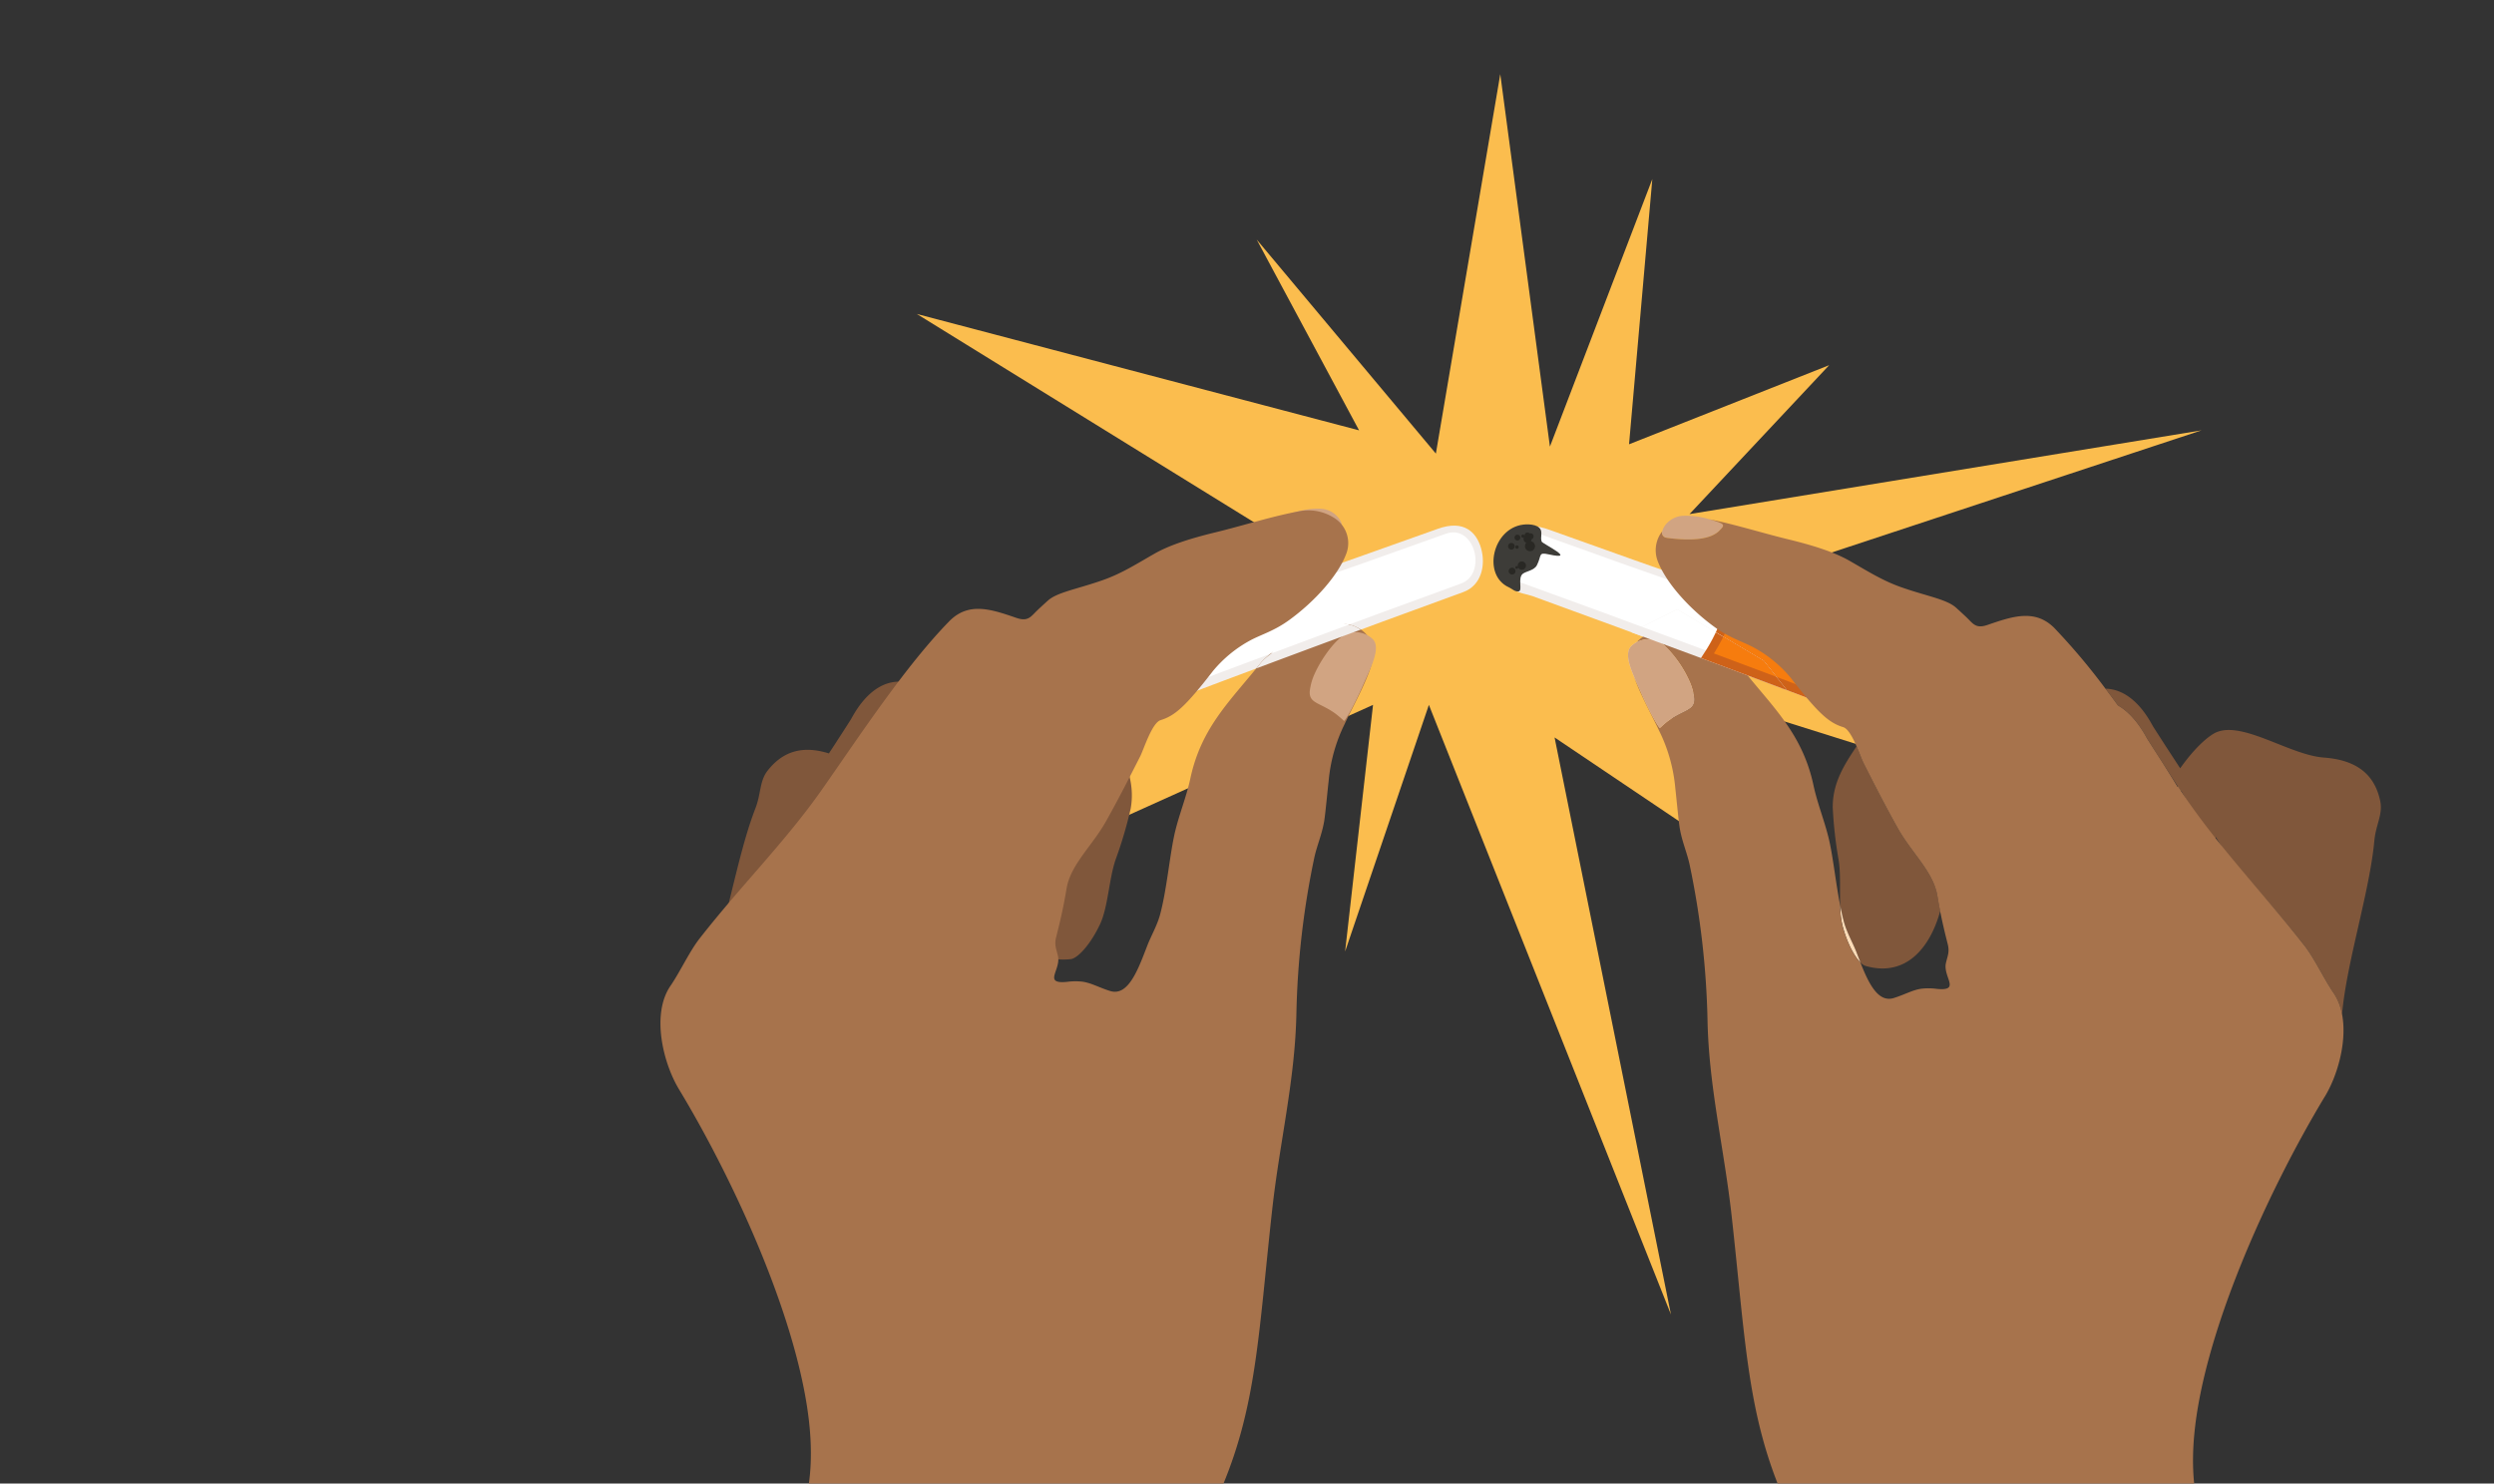 <svg xmlns="http://www.w3.org/2000/svg" xmlns:xlink="http://www.w3.org/1999/xlink" width="611.742" height="364" viewBox="0 0 611.742 364">
  <rect x="0" y="0" width="611.742" height="364" fill="#333333" stroke="none"/>
  <defs>
    <clipPath id="clip-path">
      <path id="Path_2414" data-name="Path 2414" d="M203.005,29.718l-272.3,364H542.448v-364Z" transform="translate(1057.294 122.282)" fill="#fad828"/>
    </clipPath>
    <clipPath id="clip-path-2">
      <rect id="Rectangle_3010" data-name="Rectangle 3010" width="422" height="381.517" fill="none"/>
    </clipPath>
    <clipPath id="clip-path-3">
      <path id="Path_3479" data-name="Path 3479" d="M360.826,213.841l-.358.119,28.856,9.539,17.528,2.623-6.8-8.584L378.831,204.9Z" transform="translate(-360.468 -204.898)" fill="none"/>
    </clipPath>
  </defs>
  <g id="Mask_Group_17" data-name="Mask Group 17" transform="translate(-988 -152)" clip-path="url(#clip-path)">
    <g id="Group_2499" data-name="Group 2499" transform="translate(1150 170.187)">
      <path id="Path_3362" data-name="Path 3362" d="M238.675,0,222.88,93.105,178.924,40.585,204.041,87.4,95.576,58.852l101.615,62.8L91.01,207.277l116.457-52.519-6.851,60.513,20.551-60.513,59.371,149.568L251.994,162.751l59.37,39.96-37.677-54.8,141.575,44.528-132.44-62.8L410.7,87.4,285.1,107.948l34.252-36.536L270.262,90.821l5.709-65.078L250.853,91.392Z" transform="translate(-32.681)" fill="#fbbd4e"/>
      <g id="Group_2496" data-name="Group 2496" transform="translate(0 0)">
        <g id="Group_2495" data-name="Group 2495" clip-path="url(#clip-path-2)">
          <path id="Path_3363" data-name="Path 3363" d="M250.043,173.619c-26.229,9.412-52.557,18.548-78.92,27.594-5.046,1.732-6.267,5.743-5.714,9.714.713,5.1,4.9,10.249,11.92,7.581q39.012-14.821,78.95-29.362c4.474-1.625,5.548-6.642,4.35-10.783-1.125-3.889-4.181-7.043-10.586-4.745" transform="translate(-59.353 -62.065)" fill="#f1edeb" fill-rule="evenodd"/>
          <path id="Path_3364" data-name="Path 3364" d="M253.38,175.779c-26.507,9.522-53.108,18.749-79.991,27.974-4.54,1.559-4.375,4.969-3.9,8.141.605,4.077,2.928,7.655,9.209,5.27,26.22-9.962,52.137-19.623,78.453-29.183,6.488-2.357,3.382-14.772-3.767-12.2" transform="translate(-60.778 -62.995)" fill="#fff" fill-rule="evenodd"/>
          <path id="Path_3365" data-name="Path 3365" d="M75.857,257.965c-3.082-5.094-13.2-4.411-21.269-5.6l12.449-16.834a9.449,9.449,0,0,0-1.475-.131l.938-1.268a9.272,9.272,0,0,0-1.691-.126l.939-1.291c-8.478-1.425-12.971,8.177-13.648,9.241-1.695,2.665-3.485,5.421-5.32,8.229-6.032-1.891-11.04-.849-15.015,4.2-2.031,2.578-1.607,5.674-3.01,9.27-5.074,13.025-7.811,33.806-13.549,45.3.755-.433,1.952-1.039,3.461-1.784-.278.646-.565,1.275-.865,1.878.618-.345,1.5-.818,2.565-1.394-.238.54-.482,1.072-.738,1.586,2.314-1.291,7.156-4.381,12.612-8.289,2.432-1.464,4.943-3.048,7.369-4.7,9.744-5.759,18.136-12.332,16.143-17.509-.078-.2.14-1.1.6-.8,3.083,2.016,4.985-1.6,4.8.075-.2,1.838-1.306,4.311,1.132,5.91l1.233-.874c.082.1.163.2.258.295l1.127-.832c.1.118.2.235.316.35L76.7,274.555c-.012-.2-.028-.442-.046-.7l1.389-1.025c0-.019,0-.044,0-.064l1.542-1.094c-.14-2.425-1.2-9.518-3.728-13.7" transform="translate(-5.461 -83.516)" fill="#80573b" fill-rule="evenodd"/>
          <path id="Path_3366" data-name="Path 3366" d="M159.261,255.12l-1.6,1.682c-.253-.548-.5-1.1-.749-1.661l-18.9,22.372-5.2,5.482c-1.951,11,1.151,27.232,15.295,25.769,1.714-.178,4.874-3.568,7.236-8.611,1.956-4.179,2.193-11.19,3.813-15.846a102.76,102.76,0,0,0,3.688-12.487c1.1-6.185-1.133-11.183-3.587-16.7" transform="translate(-47.503 -91.611)" fill="#80573b" fill-rule="evenodd"/>
          <path id="Path_3367" data-name="Path 3367" d="M236.761,194.058a45.951,45.951,0,0,1-6.49,5.88c-3.847,2.782-7.074,3.571-9.856,5.147-2.571,1.452-2.3.861-.761-2.084,2.661-5.1,9.544-7.327,15.72-10.3,3.08-1.48,4.738-2.309,1.388,1.356" transform="translate(-78.457 -68.746)" fill="#efb87b" fill-rule="evenodd"/>
          <path id="Path_3368" data-name="Path 3368" d="M250.589,167.626a5.767,5.767,0,0,0-3.239-1.236c-3.281-.269-7.339,1-9.018,1.648-1.495.574-.815,1.116-.029,1.943,2.689,2.837,9.312,2.285,12.769,1.834,2.358-.306,1.261-2.816-.483-4.19" transform="translate(-85.264 -59.735)" fill="#d1a482" fill-rule="evenodd"/>
          <path id="Path_3369" data-name="Path 3369" d="M174.306,199.157a7.121,7.121,0,0,0-3.485-3.469c-6.855-3.61-20.692,5.084-23.6,8.739-7.234,9.1-14.529,15.629-17.236,28.3-1.012,4.739-2.921,9.213-3.953,13.973-1.138,5.252-1.918,13.8-3.523,19.62-.7,2.528-2.205,5.168-3.057,7.366-2.22,5.725-4.623,12.632-9.146,11.227-2.762-.857-4.57-1.962-6.766-2.284a15.221,15.221,0,0,0-3.838.044c-5.943.574-1.45-2.914-2.193-6.308-.39-1.783-.956-2.687-.44-4.719,1.045-4.11,1.8-7.391,2.544-11.877.979-5.875,6.28-10.438,9.677-16.5,3.037-5.414,5.8-10.836,8.389-15.946.873-1.72,2.887-8.22,5-8.871,3.49-1.074,6.053-3.281,12.872-12.091a31.047,31.047,0,0,1,8.763-7.279c2.783-1.574,6.008-2.363,9.855-5.147,6.4-4.629,12.22-11.168,14.132-16.529a7.282,7.282,0,0,0-2.708-8.343,11.755,11.755,0,0,0-8.271-1.973c-6.95,1.217-14.22,3.594-21.133,5.273-6.1,1.482-11.3,3.114-15.086,5.291-4.711,2.707-8.138,4.884-12.7,6.482-6.3,2.21-11.106,2.926-13.416,5.027-1.071.973-2.355,2.13-3.2,3.006-1.235,1.279-2.079,2.016-4.474,1.2-6.055-2.074-11.7-4.068-16.494.845-10.58,10.838-21.514,27.4-30.884,40.824C30.8,248.14,19.869,258.88,9.563,272.082c-2.452,3.141-4.832,8.27-7.089,11.544-4.727,6.853-1.919,18.808,2.1,25.453C18.454,332.052,35.4,368.948,36.8,394.794c.444,8.2-.552,15.969-3.81,21.44-4.774,8.015-9.674,16.551-14.735,25.233h99.025q1.359-2.392,2.756-4.815c6.774-10.162,13.241-19.868,16.989-28.362,9.22-20.891,9.593-38.793,13.028-69.755,1.839-16.59,5.627-31.841,5.936-48.189a205.577,205.577,0,0,1,4.347-37.943c.633-3.058,1.914-5.848,2.469-9.184.287-1.718.821-7.494,1.091-9.837a39.57,39.57,0,0,1,3.933-13.99c1.472-3.193,4.515-8.629,6.127-13.142,1.1-3.085,1.207-4.7.347-7.092" transform="translate(0 -59.95)" fill="#a7734c" fill-rule="evenodd"/>
          <path id="Path_3370" data-name="Path 3370" d="M263.952,215.364a6.033,6.033,0,0,0-6.835-1.143c-2.568,1.382-6.192,6.458-7.767,10.41a14.025,14.025,0,0,0-.871,3.576c-.145,2.939,2.568,2.689,6.324,5.42a26.328,26.328,0,0,1,2.055,1.75c.2.335,2.7-4.17,4.675-8.7,1.739-3.992,4.546-9.187,2.418-11.318" transform="translate(-89.224 -76.708)" fill="#d1a482" fill-rule="evenodd"/>
          <path id="Path_3371" data-name="Path 3371" d="M228.078,221.441q12.743-4.769,25.586-9.51a10.887,10.887,0,0,0-.941-.557,7.212,7.212,0,0,0-1.912-.669c-1.413-.29-2.8.329-4.459.631-6.837,1.239-15.091,6.089-17.225,8.777-.353.446-.7.888-1.048,1.329" transform="translate(-81.9 -75.635)" fill="#f1edeb" fill-rule="evenodd"/>
          <path id="Path_3372" data-name="Path 3372" d="M233.455,217.6q9.618-3.6,19.245-7.154c-6.6-2.108-15.207,2.579-19.245,7.154" transform="translate(-83.831 -75.382)" fill="#fff" fill-rule="evenodd"/>
          <path id="Path_3373" data-name="Path 3373" d="M333.2,173.969c27.563,9.925,55.241,19.534,82.956,29.045,5.046,1.731,6.267,5.743,5.714,9.713-.713,5.1-4.9,10.248-11.92,7.582q-40-15.2-80.967-30.095c-1.368-.5-3.267-.63-4.476-1.6-4.32-3.456-6.172-9.973-.16-14.025,3.089-2.084,5.677-1.764,8.854-.62" transform="translate(-115.092 -62.146)" fill="#f1edeb" fill-rule="evenodd"/>
          <path id="Path_3374" data-name="Path 3374" d="M332.145,175.274c28.5,10.294,57.087,20.219,86,30.143,4.539,1.557,4.375,4.968,3.9,8.14-.605,4.077-2.928,7.656-9.209,5.269-28.2-10.714-56.056-21.081-84.43-31.349Z" transform="translate(-117.929 -62.939)" fill="#fff" fill-rule="evenodd"/>
          <path id="Path_3375" data-name="Path 3375" d="M403.9,198.125q20.057,7,40.158,13.887c5.046,1.732,6.267,5.743,5.714,9.713-.713,5.106-4.9,10.249-11.92,7.582q-19.7-7.485-39.628-14.9c4.334-6.364,6.364-12.059,5.675-16.28" transform="translate(-142.998 -71.144)" fill="#ce6219" fill-rule="evenodd"/>
          <path id="Path_3376" data-name="Path 3376" d="M407.914,202.313q18.468,6.435,37.084,12.813c4.54,1.557,4.376,4.968,3.9,8.14-.605,4.076-2.928,7.656-9.209,5.269q-18.317-6.957-36.508-13.742c2.956-4.691,4.59-8.964,4.729-12.48" transform="translate(-144.779 -72.648)" fill="#f67c0e" fill-rule="evenodd"/>
          <path id="Path_3377" data-name="Path 3377" d="M330.559,174.4c0,1.688-.16,1.122.07,2.177.108.495,9.037,4.752,1.742,3.151-2.641-.58-1.666.216-2.9,2.651-.645,1.278-2.615,1.477-3.43,2.082-1.356,1.008-.039,4.108-1,4.328-.908.21-1.673-.629-2.455-.982-6.581-2.978-4-14.467,3.532-15.384,1.588-.194,4.432,0,4.432,1.978" transform="translate(-114.487 -61.895)" fill="#3d3c38" fill-rule="evenodd"/>
          <path id="Path_3378" data-name="Path 3378" d="M330.161,177.11a.981.981,0,0,1-.174.506,1.234,1.234,0,1,1-1.123.374.987.987,0,0,1-.676-.936.965.965,0,0,1,.069-.361.4.4,0,0,1-.217.063.394.394,0,1,1,.394-.394.326.326,0,0,1,0,.043l.028-.031a.715.715,0,0,1,1.222-.664.724.724,0,0,1,.233-.039.741.741,0,0,1,.247,1.439m-2.393,5.475a1.011,1.011,0,1,1-.914,1.441c0,.013,0,.026,0,.039a.344.344,0,1,1-.061-.2,1.061,1.061,0,0,1-.038-.274,1.01,1.01,0,0,1,1.012-1.01m-2.392,1.529a.84.84,0,1,0,.84.841.842.842,0,0,0-.84-.841m-.172-6.073a.815.815,0,1,1-.816.815.814.814,0,0,1,.816-.815m1.381.592a.42.42,0,1,1-.42.42.419.419,0,0,1,.42-.42m.1-2.617a.716.716,0,1,1-.716.716.717.717,0,0,1,.716-.716" transform="translate(-116.484 -63.01)" fill="#292824" fill-rule="evenodd"/>
          <path id="Path_3379" data-name="Path 3379" d="M394.65,220.538q.52.2,1.032.418-.512-.22-1.032-.418" transform="translate(-141.714 -79.193)" fill="#ffdcb7"/>
          <path id="Path_3380" data-name="Path 3380" d="M389.516,219.017a19.843,19.843,0,0,1,2.069.546,20.012,20.012,0,0,0-2.069-.546" transform="translate(-139.871 -78.647)" fill="#ffdcb7"/>
          <path id="Path_3381" data-name="Path 3381" d="M393.015,219.959q.455.15.907.319-.452-.169-.907-.319" transform="translate(-141.127 -78.985)" fill="#ffdcb7"/>
          <path id="Path_3382" data-name="Path 3382" d="M401.375,223.768q.4.23.782.466-.385-.237-.782-.466" transform="translate(-144.129 -80.353)" fill="#ffdcb7"/>
          <path id="Path_3383" data-name="Path 3383" d="M396.372,221.239c.311.135.62.276.926.422q-.459-.218-.926-.422" transform="translate(-142.333 -79.444)" fill="#ffdcb7"/>
          <path id="Path_3384" data-name="Path 3384" d="M398.11,222.036c.656.317,1.3.656,1.916,1.008-.62-.353-1.261-.691-1.916-1.008" transform="translate(-142.957 -79.731)" fill="#ffdcb7"/>
          <path id="Path_3385" data-name="Path 3385" d="M397.41,170.721c-.6-.229-1.494-.536-2.548-.826a19.859,19.859,0,0,0-6.471-.824,5.774,5.774,0,0,0-3.238,1.237,4.875,4.875,0,0,0-1.8,2.6,1.216,1.216,0,0,0,1.052,1.538c.085.019.165.041.261.054.493.064,1.056.129,1.657.187,3.614.35,8.807.41,11.112-2.022l.283-.294c.069-.072.133-.141.193-.209.5-.561.664-.991-.5-1.439" transform="translate(-137.647 -60.698)" fill="#d1a482"/>
          <path id="Path_3386" data-name="Path 3386" d="M371.5,219.018a4.82,4.82,0,0,1,.949-1.546,5.756,5.756,0,0,0-1.37,1c-1.486,1.488-.565,4.469.717,7.493-1.048-2.984-1.141-4.588-.3-6.943" transform="translate(-132.975 -78.092)" fill="#ffdcb7"/>
          <path id="Path_3387" data-name="Path 3387" d="M378.516,238.067c.3-.227.533-.494.981-.893-.558-1.115-1.224-2.394-1.92-3.756-.176-.3-.361-.613-.56-.959l-.033-.055h0c-.756-1.317-1.648-2.957-2.455-4.647s-3.437-7.017-2.045-8.679a3.564,3.564,0,0,1,1.955-.97,5.824,5.824,0,0,1,1.425-1.033,7.356,7.356,0,0,1,1.386-.552,6.147,6.147,0,0,0-4.458.536,4.827,4.827,0,0,0-.949,1.547c-.846,2.355-.753,3.959.3,6.943.554,1.306,1.175,2.62,1.7,3.825,1.972,4.525,4.474,9.029,4.675,8.695" transform="translate(-133.32 -77.678)" fill="#ffdcb7"/>
          <path id="Path_3388" data-name="Path 3388" d="M380.234,241.5c.2.347.385.663.561.958l0,0c-.174-.294-.359-.609-.558-.954" transform="translate(-136.538 -86.72)" fill="#ffdcb7"/>
          <path id="Path_3389" data-name="Path 3389" d="M374.258,226.162c-1.008-2.823-1.079-5.332.638-7.055a3.569,3.569,0,0,0-1.956.97c-1.392,1.663,1.237,6.983,2.045,8.679s1.7,3.33,2.455,4.647c.019-.012.041-.022.06-.035a67.34,67.34,0,0,1-3.242-7.207" transform="translate(-133.775 -78.679)" fill="#ffdcb7"/>
          <path id="Path_3390" data-name="Path 3390" d="M387.455,231.886c.335.662.635,1.316.882,1.936a6.2,6.2,0,0,1,.635,2.2,2.382,2.382,0,0,1-.011.336h0c0,.012,0,.022-.006.033-.007.06-.021.114-.031.17s-.024.124-.042.181-.039.1-.06.145a1.479,1.479,0,0,1-.075.156c-.025.043-.054.083-.083.124s-.069.094-.107.137-.069.071-.105.1l0,.005,0,0c-.01.009-.024.016-.033.025-.033.03-.069.059-.1.088s-.08.06-.122.088-.082.058-.126.086l-.059.035c-.038.022-.079.044-.119.066-.065.035-.133.071-.2.1l-.1.049-.075.033c-.067.029-.136.058-.206.086l-.129.053-.164.064-.16.06-.064.024-.532.194-.032.012c-.126.046-.254.094-.384.143l-.169.067c-.1.038-.2.078-.3.119l-.211.092c-.092.04-.183.078-.274.121s-.162.079-.243.119-.167.081-.25.125-.191.107-.287.163c-.07.04-.14.078-.21.12-.165.1-.331.211-.495.329-1.479,1.066-.973,1.324-2.109-.57l-.181-.306c.7,1.362,1.363,2.643,1.92,3.757a13.686,13.686,0,0,1,1.074-.856c3.757-2.732,6.469-2.481,6.324-5.42a14.024,14.024,0,0,0-.871-3.576c-.017-.043-.037-.087-.055-.13-.388-.188-.782-.369-1.186-.535q-.432-.176-.859-.36" transform="translate(-136.852 -83.268)" fill="#ffdcb7"/>
          <path id="Path_3391" data-name="Path 3391" d="M379.025,216.636a7.263,7.263,0,0,0-1.386.551,5.789,5.789,0,0,0-1.425,1.033q.175-.035.358-.058v0l.037,0c.149-.017.3-.03.455-.034h.015q.242-.006.493.013c.035,0,.072.007.107.011.131.012.262.029.4.052l.14.026q.21.042.422.1c.024.007.048.011.072.018h0a9.181,9.181,0,0,1,2.513-.483,7.315,7.315,0,0,0-1.19-.84,4.887,4.887,0,0,0-1.007-.388" transform="translate(-135.094 -77.792)" fill="#ffdcb7"/>
          <path id="Path_3392" data-name="Path 3392" d="M379.335,219.113q.21.042.421.1-.212-.062-.421-.1" transform="translate(-136.215 -78.681)" fill="#ffdcb7"/>
          <path id="Path_3393" data-name="Path 3393" d="M386.864,243.026c-.08.037-.162.079-.244.119.081-.04.163-.082.244-.119" transform="translate(-138.831 -87.268)" fill="#ffdcb7"/>
          <path id="Path_3394" data-name="Path 3394" d="M387.638,242.694c-.07.029-.141.061-.211.092.07-.031.142-.063.211-.092" transform="translate(-139.121 -87.149)" fill="#ffdcb7"/>
          <path id="Path_3395" data-name="Path 3395" d="M388.394,242.4l-.169.066.169-.066" transform="translate(-139.407 -87.045)" fill="#ffdcb7"/>
          <path id="Path_3396" data-name="Path 3396" d="M378.5,218.991c.13.012.262.029.395.053-.133-.023-.265-.04-.395-.053" transform="translate(-135.915 -78.637)" fill="#ffdcb7"/>
          <path id="Path_3397" data-name="Path 3397" d="M393.34,238.911a1.692,1.692,0,0,1-.031.17,1.692,1.692,0,0,0,.031-.17" transform="translate(-141.233 -85.79)" fill="#ffdcb7"/>
          <path id="Path_3398" data-name="Path 3398" d="M393.212,239.458c-.017.051-.039.1-.06.145.021-.047.043-.094.06-.145" transform="translate(-141.176 -85.987)" fill="#ffdcb7"/>
          <path id="Path_3399" data-name="Path 3399" d="M392.289,240.69c-.039.031-.08.06-.121.089.041-.028.082-.058.121-.089" transform="translate(-140.823 -86.429)" fill="#ffdcb7"/>
          <path id="Path_3400" data-name="Path 3400" d="M392.988,239.929c-.026.043-.055.083-.084.124.03-.04.058-.081.084-.124" transform="translate(-141.087 -86.156)" fill="#ffdcb7"/>
          <path id="Path_3401" data-name="Path 3401" d="M389.12,242.162l-.032.012.032-.012" transform="translate(-139.717 -86.958)" fill="#ffdcb7"/>
          <path id="Path_3402" data-name="Path 3402" d="M390.7,241.546l-.129.053.129-.053" transform="translate(-140.25 -86.736)" fill="#ffdcb7"/>
          <path id="Path_3403" data-name="Path 3403" d="M377.563,218.953c.16,0,.326,0,.493.013-.168-.012-.333-.017-.493-.013" transform="translate(-135.579 -78.623)" fill="#ffdcb7"/>
          <path id="Path_3404" data-name="Path 3404" d="M389.967,241.846l.065-.024-.009,0-.056.021" transform="translate(-140.033 -86.836)" fill="#ffdcb7"/>
          <path id="Path_3405" data-name="Path 3405" d="M374.82,226.13a67.331,67.331,0,0,0,3.242,7.207,11.624,11.624,0,0,1,4.415-1.562c-1.54-2.436-3.214-5.476-4.629-8.336-1.668-1.265-2.436-2.457-1.57-3.344-.162-.369-.319-.73-.463-1.075q-.184.022-.358.057c-1.717,1.723-1.645,4.231-.638,7.055" transform="translate(-134.337 -78.647)" fill="#ffdcb7"/>
          <path id="Path_3406" data-name="Path 3406" d="M381.1,242.989l0,0c.061.1.124.21.182.306-.058-.1-.122-.206-.184-.31" transform="translate(-136.851 -87.255)" fill="#ffdcb7"/>
          <path id="Path_3407" data-name="Path 3407" d="M391.212,241.331c.036-.016.069-.033.1-.05l-.078.037-.026.013" transform="translate(-140.48 -86.641)" fill="#ffdcb7"/>
          <path id="Path_3408" data-name="Path 3408" d="M386.069,243.407c-.1.051-.191.108-.287.163.1-.055.191-.112.287-.163" transform="translate(-138.53 -87.405)" fill="#ffdcb7"/>
          <path id="Path_3409" data-name="Path 3409" d="M388.991,235.217c.457.017.908.047,1.346.105a2.375,2.375,0,0,0,.012-.336,6.214,6.214,0,0,0-.636-2.2c-.247-.62-.547-1.273-.882-1.936-1.364-.582-2.691-1.206-3.89-1.843,1.334,2.287,2.749,4.384,4.051,6.207" transform="translate(-138.228 -82.235)" fill="#ffdcb7"/>
          <path id="Path_3410" data-name="Path 3410" d="M391.693,241.082c.04-.022.081-.044.119-.066l-.024.012c-.031.018-.062.037-.095.054" transform="translate(-140.653 -86.546)" fill="#ffdcb7"/>
          <path id="Path_3411" data-name="Path 3411" d="M392.678,240.336c-.033.037-.069.071-.1.1.036-.034.072-.069.1-.1" transform="translate(-140.969 -86.302)" fill="#ffdcb7"/>
          <path id="Path_3412" data-name="Path 3412" d="M385.178,243.849c-.165.1-.331.211-.495.329.164-.118.329-.227.495-.329" transform="translate(-138.135 -87.563)" fill="#ffdcb7"/>
          <path id="Path_3413" data-name="Path 3413" d="M376.83,218.99c.148-.017.3-.03.454-.035-.155,0-.306.017-.454.035" transform="translate(-135.315 -78.624)" fill="#ffdcb7"/>
          <path id="Path_3414" data-name="Path 3414" d="M380.108,219.036a5.185,5.185,0,0,1,.932.388c1.946,1.048,4.437,4.472,6.055,7.674q.428.183.859.36c.4.166.8.347,1.186.535a27.715,27.715,0,0,0-6.521-9.441,9.164,9.164,0,0,0-2.513.483v0" transform="translate(-136.492 -78.479)" fill="#ffdcb7"/>
          <path id="Path_3415" data-name="Path 3415" d="M387.1,227.369c-1.618-3.2-4.109-6.626-6.055-7.674a5.23,5.23,0,0,0-.933-.388,48.372,48.372,0,0,0,3.1,6.219c1.2.638,2.526,1.261,3.89,1.843" transform="translate(-136.492 -78.751)" fill="#ffdcb7"/>
          <path id="Path_3416" data-name="Path 3416" d="M378.863,224.04c-.576-1.165-1.107-2.3-1.57-3.344-.867.886-.1,2.08,1.57,3.344" transform="translate(-135.353 -79.249)" fill="#ffdcb7"/>
          <path id="Path_3417" data-name="Path 3417" d="M380.184,241.413l.032.055-.032-.055" transform="translate(-136.52 -86.689)" fill="#ffdcb7"/>
          <path id="Path_3418" data-name="Path 3418" d="M380.244,241.359c-.019.012-.04.022-.06.035l.032.056c.2.345.383.66.558.954q-.264-.516-.531-1.045" transform="translate(-136.52 -86.669)" fill="#ffdcb7"/>
          <path id="Path_3419" data-name="Path 3419" d="M385.665,243.661c-.07.04-.14.078-.211.12.071-.043.141-.08.211-.12" transform="translate(-138.412 -87.496)" fill="#ffdcb7"/>
          <path id="Path_3420" data-name="Path 3420" d="M392.844,240.122a1.656,1.656,0,0,1-.107.137,1.656,1.656,0,0,0,.107-.137" transform="translate(-141.027 -86.225)" fill="#ffdcb7"/>
          <path id="Path_3421" data-name="Path 3421" d="M386.481,243.212c-.083.041-.166.08-.25.125.083-.045.167-.084.25-.125" transform="translate(-138.691 -87.335)" fill="#ffdcb7"/>
          <path id="Path_3422" data-name="Path 3422" d="M391.971,240.914c.044-.028.085-.057.126-.086-.028.02-.059.038-.088.058-.013.009-.024.02-.038.028" transform="translate(-140.752 -86.479)" fill="#ffdcb7"/>
          <path id="Path_3423" data-name="Path 3423" d="M387.273,242.837c-.092.04-.182.078-.274.121.092-.043.183-.081.274-.121" transform="translate(-138.967 -87.2)" fill="#ffdcb7"/>
          <path id="Path_3424" data-name="Path 3424" d="M390.775,241.5c.07-.028.139-.057.206-.087l-.072.03c-.044.019-.088.038-.134.057" transform="translate(-140.323 -86.688)" fill="#ffdcb7"/>
          <path id="Path_3425" data-name="Path 3425" d="M389.235,242.018h0l-.1.036.531-.195-.178.065-.256.094" transform="translate(-139.735 -86.849)" fill="#ffdcb7"/>
          <path id="Path_3426" data-name="Path 3426" d="M392.357,240.641c.036-.028.071-.058.1-.088-.009.008-.022.015-.031.023-.025.021-.047.044-.074.065" transform="translate(-140.891 -86.38)" fill="#ffdcb7"/>
          <path id="Path_3427" data-name="Path 3427" d="M392.567,240.5l0-.005,0,0h0" transform="translate(-140.966 -86.36)" fill="#ffdcb7"/>
          <path id="Path_3428" data-name="Path 3428" d="M393.11,239.685a1.608,1.608,0,0,1-.075.156,1.46,1.46,0,0,0,.075-.156" transform="translate(-141.134 -86.068)" fill="#ffdcb7"/>
          <path id="Path_3429" data-name="Path 3429" d="M390.317,241.692l.164-.064-.1.039-.062.025" transform="translate(-140.158 -86.766)" fill="#ffdcb7"/>
          <path id="Path_3430" data-name="Path 3430" d="M393.287,239.176c-.013.061-.024.124-.042.18.018-.056.029-.119.042-.18" transform="translate(-141.21 -85.885)" fill="#ffdcb7"/>
          <path id="Path_3431" data-name="Path 3431" d="M391.579,241.119c-.066.035-.133.071-.2.1.07-.033.138-.069.2-.1" transform="translate(-140.538 -86.583)" fill="#ffdcb7"/>
          <path id="Path_3432" data-name="Path 3432" d="M388.057,242.508c-.1.039-.2.078-.3.12.1-.042.2-.081.3-.12" transform="translate(-139.239 -87.082)" fill="#ffdcb7"/>
          <path id="Path_3433" data-name="Path 3433" d="M393.364,238.859h-.005c0,.011,0,.024,0,.034,0-.012.006-.021.006-.033" transform="translate(-141.25 -85.771)" fill="#ffdcb7"/>
          <path id="Path_3434" data-name="Path 3434" d="M388.872,242.181c-.126.046-.253.094-.384.144.13-.05.258-.1.384-.144" transform="translate(-139.502 -86.965)" fill="#ffdcb7"/>
          <path id="Path_3435" data-name="Path 3435" d="M390.414,241.606l.1-.039.129-.053c.046-.019.09-.038.134-.057-.117.05-.238.1-.365.149" transform="translate(-140.193 -86.705)" fill="#ffdcb7"/>
          <path id="Path_3436" data-name="Path 3436" d="M389.689,241.912l.178-.065.056-.021-.234.086" transform="translate(-139.933 -86.837)" fill="#ffdcb7"/>
          <path id="Path_3437" data-name="Path 3437" d="M384.693,238.92a11.618,11.618,0,0,0-4.416,1.563q.266.528.53,1.045c.062.1.126.213.184.31,1.137,1.895.631,1.636,2.109.57.164-.119.33-.227.495-.329.07-.044.14-.081.211-.121.1-.055.191-.112.286-.163s.167-.083.25-.124.163-.082.243-.119.183-.081.274-.121c.07-.031.141-.063.211-.092.1-.042.2-.081.3-.12l.169-.066c.131-.05.258-.1.384-.144l.032-.012.1-.036c-.432-.607-.891-1.3-1.36-2.042" transform="translate(-136.553 -85.794)" fill="#ffdcb7"/>
          <path id="Path_3438" data-name="Path 3438" d="M392.1,239.855l.005,0c.036-.034.072-.068.1-.1a1.67,1.67,0,0,0,.107-.137c.029-.04.058-.081.084-.124a1.6,1.6,0,0,0,.074-.156c.021-.048.043-.095.06-.145a1.565,1.565,0,0,0,.042-.181,1.7,1.7,0,0,0,.031-.17c0-.01,0-.023,0-.034-.438-.058-.889-.088-1.346-.105.285.4.567.79.837,1.161" transform="translate(-140.497 -85.712)" fill="#ffdcb7"/>
          <path id="Path_3439" data-name="Path 3439" d="M391.253,241.229l.078-.037c.07-.033.138-.069.2-.1l.1-.054q-.177.1-.377.194" transform="translate(-140.495 -86.553)" fill="#ffdcb7"/>
          <path id="Path_3440" data-name="Path 3440" d="M392.03,240.8c.03-.019.06-.038.089-.058s.083-.058.122-.088.049-.044.073-.065a2.484,2.484,0,0,1-.283.211" transform="translate(-140.774 -86.393)" fill="#ffdcb7"/>
          <path id="Path_3441" data-name="Path 3441" d="M454.474,307.854c.319.822.642,1.669.974,2.512a3.165,3.165,0,0,0,1.249.844c10.089,2.887,15.934-4.766,18.307-13.466-.236-1.2-.465-2.445-.693-3.809-.06-.36-.137-.715-.228-1.067A15.206,15.206,0,0,0,473,290.011c-2.036-4.154-5.756-7.924-8.361-12.57-3.006-5.361-5.742-10.726-8.309-15.789l-.08-.156c-.2-.4-.467-1.057-.779-1.835-.286-.714-.61-1.527-.967-2.348-3.142,4.669-5.863,9.034-5.863,14.949a102.687,102.687,0,0,0,1.45,12.94c.518,3.225.26,7.362.374,11.083.288,1.49.6,2.916.956,4.205.7,2.527,2.206,5.166,3.057,7.365" transform="translate(-161.101 -92.398)" fill="#80573b"/>
          <path id="Path_3442" data-name="Path 3442" d="M620.442,262.906c-1.455-7.036-6.3-10.176-13.858-10.737-8.7-.645-20.872-9.75-27.189-5.758-3.091,1.954-6.169,5.73-8.032,8.393-2.28-3.477-4.5-6.883-6.583-10.157-.624-.981-4.495-9.213-11.739-9.376.442.584.883,1.168,1.323,1.759q.869,1.166,1.732,2.349c4.327,2.448,6.812,7.6,7.276,8.326,2.572,4.044,5.33,8.32,8.134,12.689l.075-.127,1.376,2.39q1.511,2.361,3.025,4.744,1.861,2.4,3.786,4.741a4.724,4.724,0,0,0,.344-.44q.4.648.8,1.293.539.867,1.073,1.731l.21.34q2.265,2.686,4.583,5.35.708.817,1.417,1.634l.136.156,1.676,1.932q.453.521.905,1.045.528.609,1.055,1.22c3.307,3.833,6.627,7.759,9.885,11.932,2.037,2.608,4.024,6.587,5.932,9.735.389.642.775,1.252,1.157,1.805.1.141.187.288.278.433a14.13,14.13,0,0,1,1.842,4.873c1.1-12.71,6.771-30.075,7.924-42.637.353-3.844,2.114-6.425,1.45-9.639" transform="translate(-198.591 -84.483)" fill="#80573b"/>
          <path id="Path_3443" data-name="Path 3443" d="M456.47,332.2c-.333-.843-.655-1.689-.974-2.512-.851-2.2-2.36-4.838-3.057-7.365-.355-1.289-.668-2.715-.956-4.2a23.362,23.362,0,0,0,.615,5.184c1.115,4.15,2.867,7.406,4.372,8.9" transform="translate(-162.122 -114.233)" fill="#ffdcb7"/>
          <path id="Path_3444" data-name="Path 3444" d="M389.262,218.964c-.066-.013-.124-.022-.186-.033.094.017.188.036.281.055l-.095-.022" transform="translate(-139.713 -78.616)" fill="#ffdcb7"/>
          <path id="Path_3445" data-name="Path 3445" d="M401.1,223.609l.176.1-.176-.1" transform="translate(-144.031 -80.296)" fill="#ffdcb7"/>
          <path id="Path_3446" data-name="Path 3446" d="M396.262,221.19l.07.031-.07-.031" transform="translate(-142.293 -79.427)" fill="#ffdcb7"/>
          <path id="Path_3447" data-name="Path 3447" d="M394.43,220.456l.142.053-.142-.053" transform="translate(-141.635 -79.163)" fill="#ffdcb7"/>
          <path id="Path_3448" data-name="Path 3448" d="M392.743,219.869l.174.058-.174-.058" transform="translate(-141.03 -78.952)" fill="#ffdcb7"/>
          <path id="Path_3449" data-name="Path 3449" d="M397.817,221.9l.188.09-.188-.09" transform="translate(-142.852 -79.68)" fill="#ffdcb7"/>
          <path id="Path_3450" data-name="Path 3450" d="M402.6,224.5l.137.083-.137-.083" transform="translate(-144.567 -80.614)" fill="#ffdcb7"/>
          <path id="Path_3451" data-name="Path 3451" d="M542.067,312.028c3.108-5.145,5.49-13.47,4.216-20.149a14.132,14.132,0,0,0-1.842-4.873c-.091-.146-.181-.292-.278-.433-.383-.554-.768-1.163-1.158-1.8-1.908-3.149-3.895-7.128-5.932-9.736-10.265-13.15-21.857-24.969-31-39.027.074-.213-.077.156-.193-.037-2.356-3.906-4.848-7.718-7.3-11.567-.465-.73-2.949-5.878-7.276-8.326q-.863-1.181-1.732-2.349c-.44-.592-.882-1.176-1.323-1.759a157.845,157.845,0,0,0-12.452-14.8c-4.795-4.913-10.439-2.919-16.493-.845-2.395.82-3.239.083-4.474-1.2-.844-.876-2.129-2.034-3.2-3.007-2.31-2.1-7.111-2.815-13.415-5.026-4.56-1.6-7.986-3.774-12.7-6.482-3.786-2.178-8.991-3.81-15.086-5.292-6.348-1.542-12.994-3.66-19.419-4.94,1.054.29,1.952.6,2.548.827,1.168.447,1.006.878.5,1.439-.06.068-.124.137-.193.208l-.283.295c-2.305,2.432-7.5,2.371-11.112,2.022-.6-.058-1.164-.124-1.657-.188a2.6,2.6,0,0,1-.261-.053,1.216,1.216,0,0,1-1.052-1.538,7.513,7.513,0,0,0-1.188,6.972c1.912,5.361,7.73,11.9,14.131,16.529,3.847,2.782,7.072,3.572,9.855,5.146a31.042,31.042,0,0,1,8.763,7.281c6.819,8.809,9.382,11.015,12.872,12.09,1.177.362,2.322,2.535,3.257,4.688.357.822.682,1.634.967,2.348.311.778.576,1.437.779,1.835l.079.156c2.568,5.064,5.3,10.428,8.309,15.789,2.606,4.646,6.325,8.416,8.361,12.571a15.129,15.129,0,0,1,1.087,2.857c.091.351.169.706.228,1.066.228,1.365.456,2.61.693,3.809.541,2.742,1.125,5.208,1.852,8.069.517,2.033-.05,2.936-.44,4.718-.742,3.395,3.751,6.883-2.192,6.309a15.169,15.169,0,0,0-3.838-.044c-2.2.323-4,1.427-6.766,2.286-3.872,1.2-6.191-3.691-8.172-8.716-1.5-1.492-3.257-4.748-4.372-8.9a23.41,23.41,0,0,1-.615-5.184c-1.01-5.243-1.68-11.327-2.567-15.416-1.032-4.759-2.94-9.234-3.953-13.972-2.707-12.671-10-19.195-17.235-28.3-.085-.108-.182-.22-.285-.335l-.1-.108c-.076-.082-.154-.165-.238-.251-.044-.044-.091-.09-.137-.136q-.123-.121-.256-.247l-.157-.145c-.094-.086-.192-.174-.292-.262l-.163-.142c-.113-.1-.231-.2-.351-.295l-.15-.124c-.087-.072-.179-.144-.267-.215a14.807,14.807,0,0,0-4.16-2.839c-.1-.06-.2-.121-.3-.181l-.081-.048q-.379-.22-.768-.436l-.206-.112c-.15-.082-.3-.165-.452-.245l-.019-.011c-4.306-2.528-9.385-4.326-13.253-3.281-.015,0-.03,0-.045.006-.053.011-.1.03-.155.042q-.347.078-.678.185c-.085.028-.171.054-.255.085a6.784,6.784,0,0,0-.824.357c-.189.1-.387.213-.587.335l-.111.069a2.18,2.18,0,0,0-.233.157,8.093,8.093,0,0,0-1.6,1.36,6.267,6.267,0,0,1,3.323-.724c.964.356,1.923.713,2.886,1.068.147.11.295.22.446.347a27.718,27.718,0,0,1,6.521,9.44c.017.044.038.088.055.131a14,14,0,0,1,.87,3.576c.146,2.939-2.566,2.688-6.324,5.42a13.635,13.635,0,0,0-1.074.856c-.449.4-.679.666-.982.893-.2.335-2.7-4.169-4.675-8.695-.525-1.2-1.145-2.519-1.7-3.826.019.053.031.1.051.152,1.612,4.51,4.656,9.946,6.127,13.141a39.576,39.576,0,0,1,3.933,13.99c.27,2.344.8,8.12,1.091,9.837.556,3.334,1.837,6.125,2.469,9.183a205.654,205.654,0,0,1,4.347,37.944c.31,16.349,4.1,31.6,5.936,48.189,3.435,30.962,3.808,48.864,13.028,69.756,3.749,8.493,10.216,18.2,16.989,28.362q.9,1.554,1.776,3.1h99c-4.707-8.088-9.276-16.028-13.733-23.513-3.258-5.471-4.254-13.245-3.81-21.441,1.4-25.845,18.349-62.74,32.233-85.715" transform="translate(-133.806 -61.18)" fill="#a7734c"/>
          <path id="Path_3452" data-name="Path 3452" d="M380.066,219.294h0c-.025-.007-.049-.011-.073-.018.023.007.047.012.071.02h0" transform="translate(-136.451 -78.739)" fill="#ffdcb7"/>
          <path id="Path_3453" data-name="Path 3453" d="M378.332,218.974c.035,0,.072.008.107.011-.035,0-.072-.008-.107-.011" transform="translate(-135.855 -78.631)" fill="#ffdcb7"/>
          <path id="Path_3454" data-name="Path 3454" d="M377.539,218.956h0" transform="translate(-135.57 -78.624)" fill="#ffdcb7"/>
          <path id="Path_3455" data-name="Path 3455" d="M376.772,219.013v0l.037,0-.037,0" transform="translate(-135.295 -78.644)" fill="#ffdcb7"/>
          <path id="Path_3456" data-name="Path 3456" d="M391.1,241.392l.074-.033-.035.015-.04.019" transform="translate(-140.438 -86.669)" fill="#ffdcb7"/>
          <path id="Path_3457" data-name="Path 3457" d="M390.068,241.788l.16-.06-.155.058-.005,0" transform="translate(-140.069 -86.802)" fill="#ffdcb7"/>
          <path id="Path_3458" data-name="Path 3458" d="M391.879,241l.059-.035c-.014.008-.03.016-.044.025l-.015.01" transform="translate(-140.719 -86.527)" fill="#ffdcb7"/>
          <path id="Path_3459" data-name="Path 3459" d="M379.116,219.072l.141.026-.141-.026" transform="translate(-136.136 -78.666)" fill="#ffdcb7"/>
          <path id="Path_3460" data-name="Path 3460" d="M392.553,240.511l0-.005c-.01.01-.019.021-.03.029.01-.008.024-.015.033-.024" transform="translate(-140.95 -86.363)" fill="#ffdcb7"/>
          <path id="Path_3461" data-name="Path 3461" d="M387.2,234.1c-1.3-1.822-2.717-3.919-4.051-6.207a24.226,24.226,0,0,1-3.2-1.985c1.415,2.86,3.089,5.9,4.629,8.336a14.088,14.088,0,0,1,2.107-.162c.174,0,.345.011.517.017" transform="translate(-136.434 -81.123)" fill="#ffdcb7"/>
          <path id="Path_3462" data-name="Path 3462" d="M377.84,219.632a7.705,7.705,0,0,1,1.066-.453c-.024-.008-.047-.013-.071-.02q-.212-.061-.421-.1l-.141-.026c-.133-.023-.264-.04-.395-.052-.036,0-.072-.008-.107-.011-.167-.012-.332-.017-.493-.013h-.015c-.156,0-.307.017-.455.035l-.037,0c.144.345.3.708.463,1.076a2.4,2.4,0,0,1,.605-.438" transform="translate(-135.295 -78.623)" fill="#ffdcb7"/>
          <path id="Path_3463" data-name="Path 3463" d="M391.159,241.366l.035-.015.026-.013-.061.028" transform="translate(-140.461 -86.662)" fill="#ffdcb7"/>
          <path id="Path_3464" data-name="Path 3464" d="M390.054,241.823l.009,0,.005,0Z" transform="translate(-140.064 -86.834)" fill="#ffdcb7"/>
          <path id="Path_3465" data-name="Path 3465" d="M391.841,241.023l.024-.012.015-.01-.039.022" transform="translate(-140.706 -86.541)" fill="#ffdcb7"/>
          <path id="Path_3466" data-name="Path 3466" d="M380.106,219.306v0h0" transform="translate(-136.491 -78.75)" fill="#ffdcb7"/>
          <path id="Path_3467" data-name="Path 3467" d="M378.1,219.759a2.394,2.394,0,0,0-.605.438c.461,1.049.993,2.18,1.569,3.344a24.282,24.282,0,0,0,3.2,1.984,48.465,48.465,0,0,1-3.1-6.219h0a7.711,7.711,0,0,0-1.066.453" transform="translate(-135.554 -78.75)" fill="#ffdcb7"/>
          <path id="Path_3468" data-name="Path 3468" d="M391.9,240.97l.044-.025c.014-.008.024-.019.038-.028-.028.018-.053.037-.081.053" transform="translate(-140.728 -86.511)" fill="#ffdcb7"/>
          <path id="Path_3469" data-name="Path 3469" d="M392.472,240.559c.01-.008.022-.015.031-.023s.02-.02.03-.029h0c-.019.019-.04.036-.06.053" transform="translate(-140.932 -86.363)" fill="#ffdcb7"/>
          <path id="Path_3470" data-name="Path 3470" d="M389.29,242.055l.256-.094-.256.094" transform="translate(-139.79 -86.885)" fill="#ffdcb7"/>
          <path id="Path_3471" data-name="Path 3471" d="M390.984,241.43c.023-.01.049-.019.072-.029l.04-.019c-.036.017-.075.032-.112.048" transform="translate(-140.398 -86.678)" fill="#ffdcb7"/>
          <path id="Path_3472" data-name="Path 3472" d="M390.076,241.772l.154-.058.061-.025-.216.083" transform="translate(-140.072 -86.788)" fill="#ffdcb7"/>
          <path id="Path_3473" data-name="Path 3473" d="M388.783,240.778l.234-.086.014-.005.217-.083c.126-.049.248-.1.365-.149l.112-.048.06-.028q.2-.092.377-.195l.039-.022c.029-.017.055-.035.082-.053a2.482,2.482,0,0,0,.283-.212c.021-.017.041-.035.06-.053-.27-.371-.552-.763-.837-1.161-.172-.006-.342-.017-.517-.017a14.079,14.079,0,0,0-2.106.162c.469.743.928,1.435,1.361,2.042l.256-.094" transform="translate(-139.027 -85.703)" fill="#ffdcb7"/>
          <path id="Path_3474" data-name="Path 3474" d="M378.17,238.061a26.35,26.35,0,0,1,2.055-1.75c3.757-2.732,6.47-2.481,6.324-5.42a14.028,14.028,0,0,0-.87-3.576c-1.575-3.952-5.2-9.029-7.767-10.41a6.032,6.032,0,0,0-6.835,1.143c-2.129,2.131.678,7.326,2.417,11.318,1.972,4.526,4.474,9.03,4.675,8.7" transform="translate(-132.975 -77.672)" fill="#d1a482" fill-rule="evenodd"/>
        </g>
      </g>
      <g id="Group_2498" data-name="Group 2498" transform="translate(231.028 131.321)">
        <g id="Group_2497" data-name="Group 2497" clip-path="url(#clip-path-3)">
          <path id="Path_3475" data-name="Path 3475" d="M333.2,173.969c27.563,9.925,55.241,19.534,82.956,29.045,5.046,1.731,6.267,5.743,5.714,9.713-.713,5.1-4.9,10.248-11.92,7.582q-40-15.2-80.967-30.095c-1.368-.5-3.267-.63-4.476-1.6-4.32-3.456-6.172-9.973-.16-14.025,3.089-2.084,5.677-1.764,8.854-.62" transform="translate(-346.12 -193.468)" fill="#f1edeb" fill-rule="evenodd"/>
          <path id="Path_3476" data-name="Path 3476" d="M332.145,175.274c28.5,10.294,57.087,20.219,86,30.143,4.539,1.557,4.375,4.968,3.9,8.14-.605,4.077-2.928,7.656-9.209,5.269-28.2-10.714-56.056-21.081-84.43-31.349Z" transform="translate(-348.957 -194.26)" fill="#fff" fill-rule="evenodd"/>
          <path id="Path_3477" data-name="Path 3477" d="M403.9,198.125q20.057,7,40.158,13.887c5.046,1.732,6.267,5.743,5.714,9.713-.713,5.106-4.9,10.249-11.92,7.582q-19.7-7.485-39.628-14.9c4.334-6.364,6.364-12.059,5.675-16.28" transform="translate(-374.026 -202.466)" fill="#ce6219" fill-rule="evenodd"/>
          <path id="Path_3478" data-name="Path 3478" d="M407.914,202.313q18.468,6.435,37.084,12.813c4.54,1.557,4.376,4.968,3.9,8.14-.605,4.076-2.928,7.656-9.209,5.269q-18.317-6.957-36.508-13.742c2.956-4.691,4.59-8.964,4.729-12.48" transform="translate(-375.807 -203.97)" fill="#f67c0e" fill-rule="evenodd"/>
        </g>
      </g>
    </g>
  </g>
</svg>
